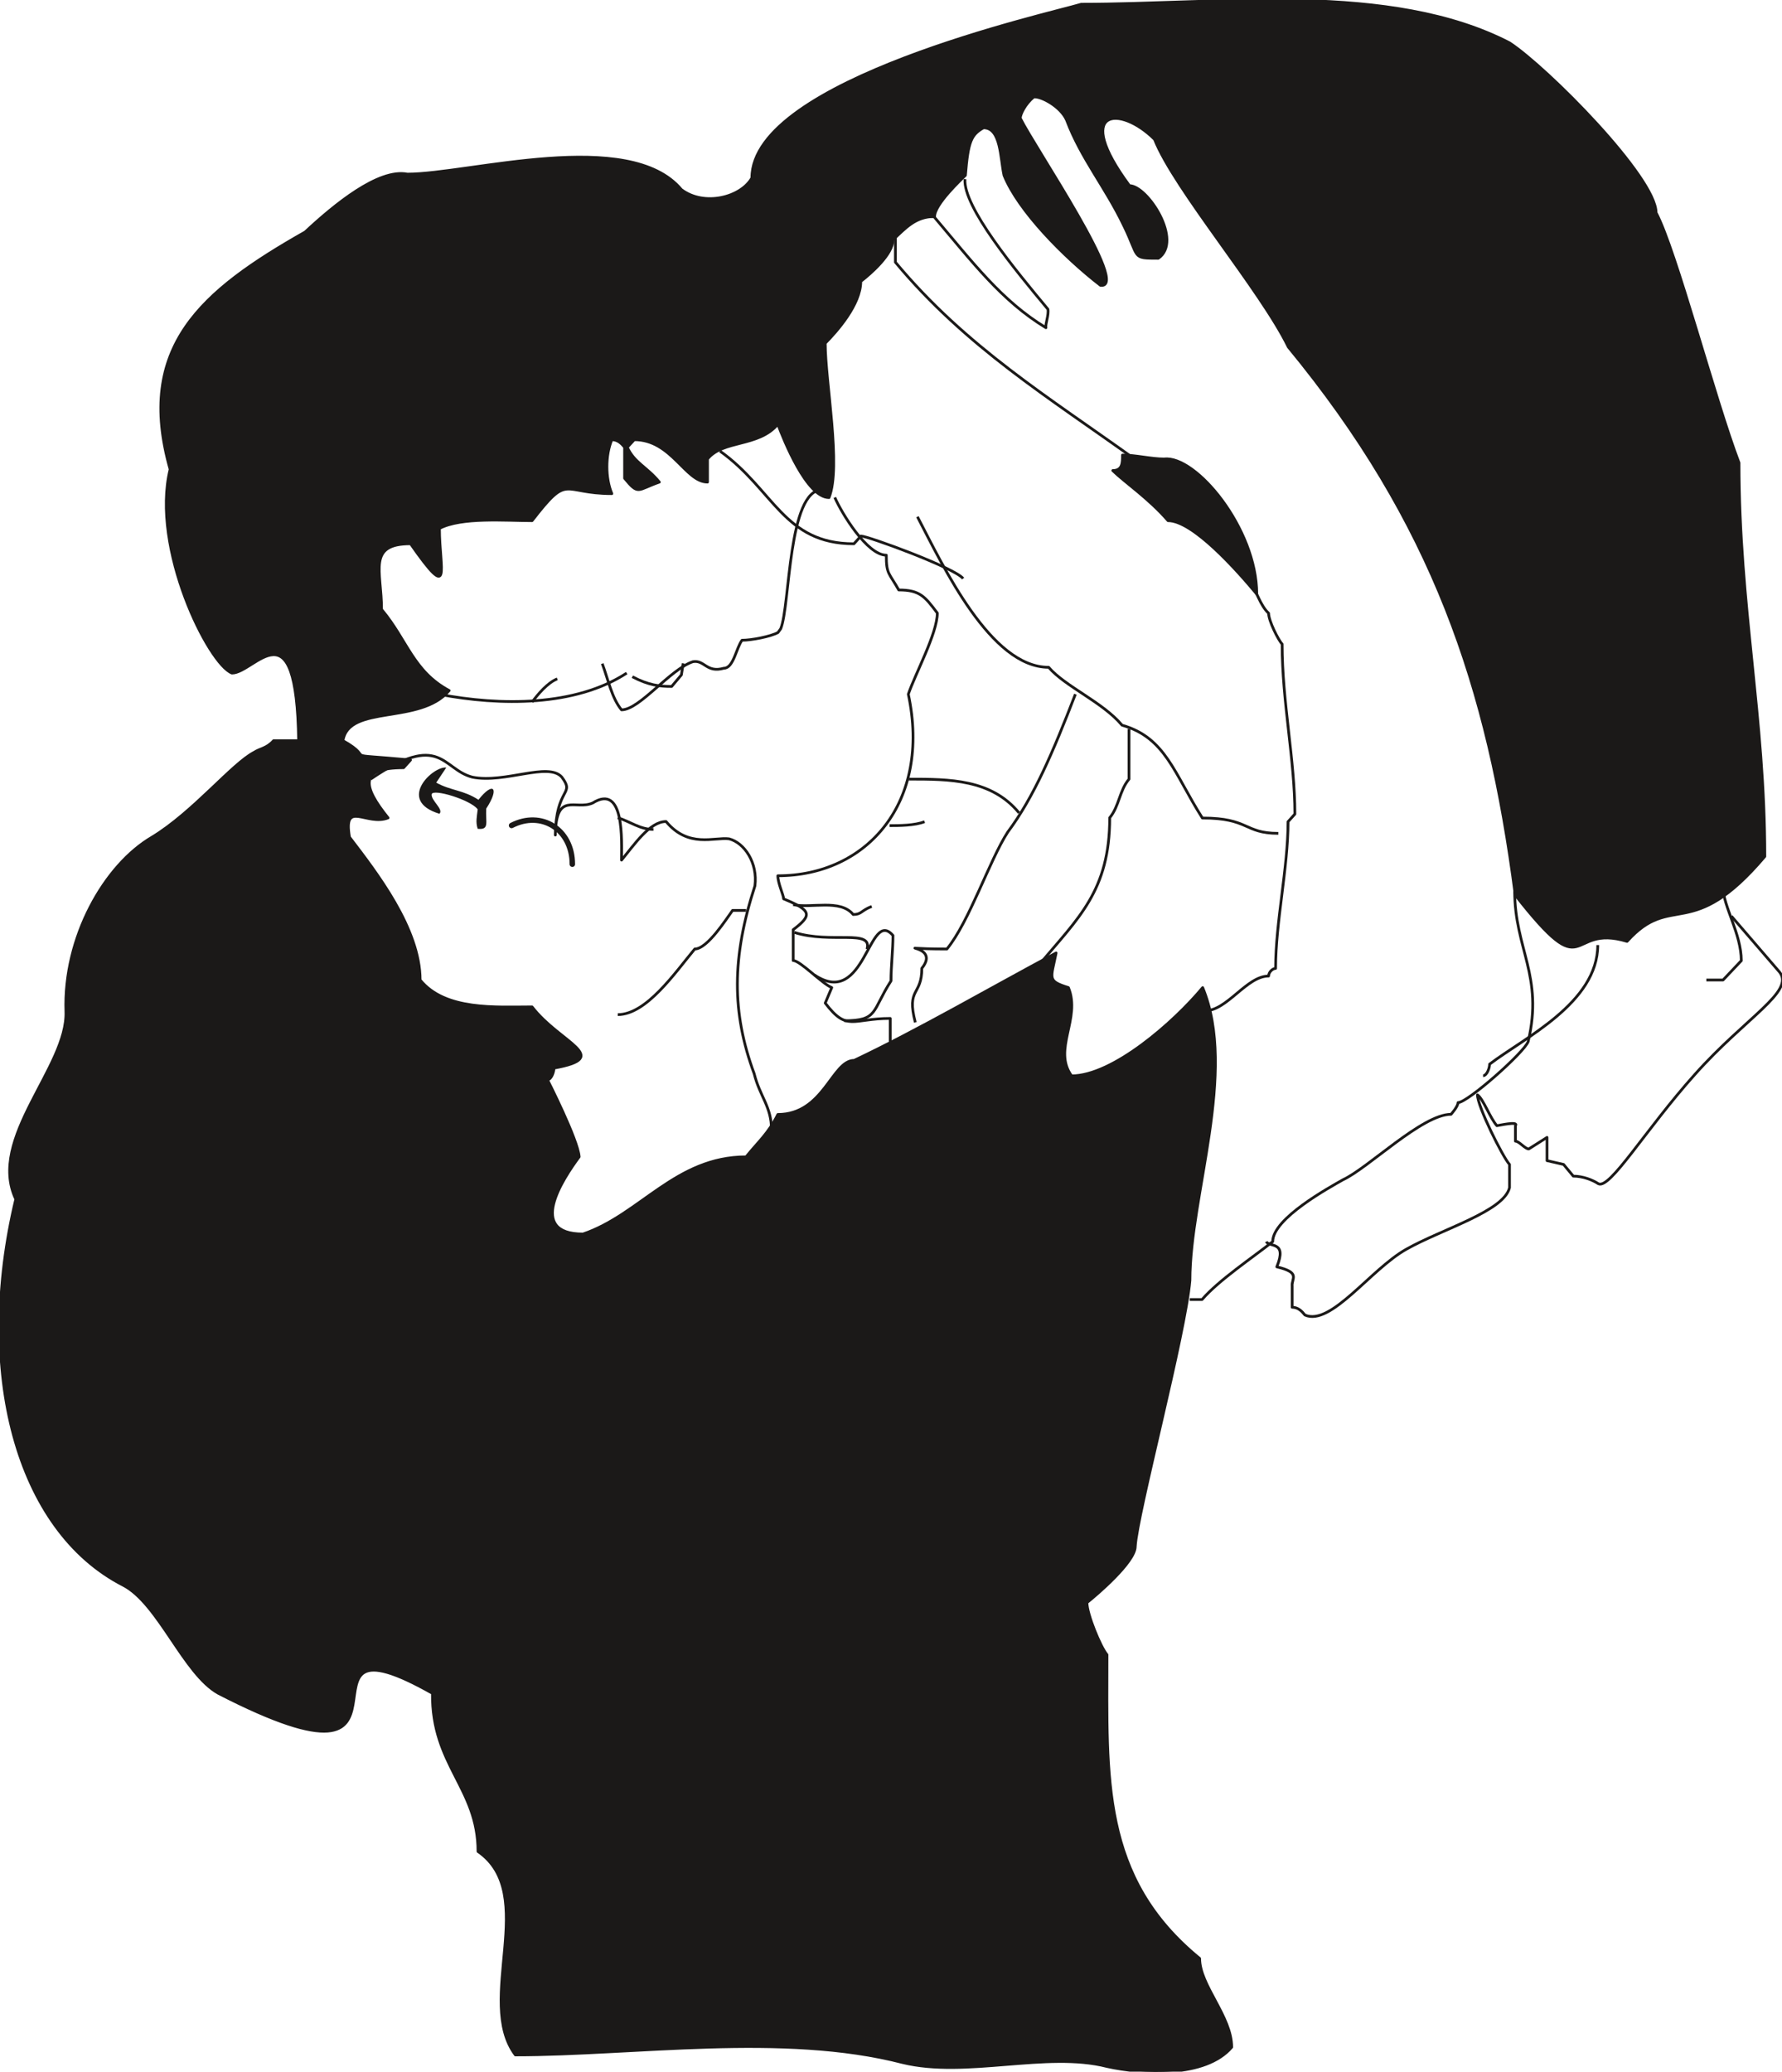 <svg xmlns="http://www.w3.org/2000/svg" xml:space="preserve" width="443.414" height="515.339" fill-rule="evenodd" stroke-linejoin="round" stroke-width="28.222" preserveAspectRatio="xMidYMid" version="1.2" viewBox="0 0 11732 13635"><defs class="ClipPathGroup"><clipPath id="a" clipPathUnits="userSpaceOnUse"><path d="M0 0h11732v13635H0z"/></clipPath></defs><g class="SlideGroup"><g class="Slide" clip-path="url(#a)"><g class="Page"><g class="com.sun.star.drawing.ClosedBezierShape"><path fill="none" d="M-8-10h11638v13657H-8z" class="BoundingBox"/><path fill="#1B1918" d="M2682 1146c-190-38-482 203-673 381-686 389-1117 757-889 1562-127 521 254 1283 407 1341 152 0 426-470 439 445h-165c-46 51-89 51-127 76-147 76-401 394-673 559-313 183-584 660-567 1148 13 364-519 834-330 1235-271 1131 0 2177 706 2540 234 120 399 585 628 712 1531 787 363-592 1409 0-5 475 300 622 300 1041 406 279-20 983 246 1339 783 0 1766-153 2549 50 419 102 948-76 1346 26 229 51 648 76 821-127 0-203-211-407-211-584-653-534-610-1187-610-1999-43-51-132-267-132-343 64-51 318-267 318-369 12-216 330-1397 360-1752 0-559 313-1372 84-1927-190 229-592 581-863 581-127-173 63-377-21-581-144-45-114-58-81-228-427 228-909 508-1329 707-148 0-199 356-503 356-64 127-127 177-209 279-464 0-698 381-1074 508-373 0-132-363-25-508-6-109-209-508-209-508 26 0 43-51 43-76 394-71 39-165-144-403-237 0-572 26-737-177 0-338-287-707-465-940-43-249 115-71 254-127-170-211-190-330 102-330l46-51c-503-46-211 5-445-127 38-241 508-102 699-330-237-127-275-331-445-534 0-254-96-432 191-432 279 399 190 166 190-101 145-76 437-51 610-51 246-317 190-178 525-178-43-101-43-254 0-355 39 0 64 25 84 50v204c94 114 82 76 229 25-84-102-165-127-211-229l46-50c246 0 335 279 482 279v-152c102-127 336-77 463-229 38 102 190 483 337 483 82-204-25-762-25-1016 76-77 234-254 234-407 66-51 212-178 212-274 83-76 147-153 274-153 0-81 178-246 203-271 18-224 38-267 119-313 115 0 110 198 135 313 94 233 394 538 635 724 203 25-427-897-528-1100 0-26 33-94 89-140 50-5 177 64 216 152 96 254 254 440 376 694 106 216 50 216 228 216 165-114-71-478-190-478-376-508-64-533 165-305 132 331 698 991 881 1367 953 1156 1316 2235 1494 3607 487 622 335 183 736 305 297-331 419 17 907-559 0-915-170-1651-170-2591-160-419-414-1397-546-1646 0-234-719-957-965-1118C9155-123 8025 28 7118 28c-211 64-2168 496-2168 1143-71 127-312 191-464 77-343-412-1402-102-1804-102Zm0 0Zm4982 1875c-84 0-190-26-274-26 0 51 0 102-64 102 77 76 237 183 364 330 165 0 457 330 584 483 0-432-402-915-610-889Z"/><path fill="none" stroke="#1B1918" stroke-linejoin="miter" stroke-width="18" d="M2682 1146c-190-38-482 203-673 381-686 389-1117 757-889 1562-127 521 254 1283 407 1341 152 0 426-470 439 445h-165c-46 51-89 51-127 76-147 76-401 394-673 559-313 183-584 660-567 1148 13 364-519 834-330 1235-271 1131 0 2177 706 2540 234 120 399 585 628 712 1531 787 363-592 1409 0-5 475 300 622 300 1041 406 279-20 983 246 1339 783 0 1766-153 2549 50 419 102 948-76 1346 26 229 51 648 76 821-127 0-203-211-407-211-584-653-534-610-1187-610-1999-43-51-132-267-132-343 64-51 318-267 318-369 12-216 330-1397 360-1752 0-559 313-1372 84-1927-190 229-592 581-863 581-127-173 63-377-21-581-144-45-114-58-81-228-427 228-909 508-1329 707-148 0-199 356-503 356-64 127-127 177-209 279-464 0-698 381-1074 508-373 0-132-363-25-508-6-109-209-508-209-508 26 0 43-51 43-76 394-71 39-165-144-403-237 0-572 26-737-177 0-338-287-707-465-940-43-249 115-71 254-127-170-211-190-330 102-330l46-51c-503-46-211 5-445-127 38-241 508-102 699-330-237-127-275-331-445-534 0-254-96-432 191-432 279 399 190 166 190-101 145-76 437-51 610-51 246-317 190-178 525-178-43-101-43-254 0-355 39 0 64 25 84 50v204c94 114 82 76 229 25-84-102-165-127-211-229l46-50c246 0 335 279 482 279v-152c102-127 336-77 463-229 38 102 190 483 337 483 82-204-25-762-25-1016 76-77 234-254 234-407 66-51 212-178 212-274 83-76 147-153 274-153 0-81 178-246 203-271 18-224 38-267 119-313 115 0 110 198 135 313 94 233 394 538 635 724 203 25-427-897-528-1100 0-26 33-94 89-140 50-5 177 64 216 152 96 254 254 440 376 694 106 216 50 216 228 216 165-114-71-478-190-478-376-508-64-533 165-305 132 331 698 991 881 1367 953 1156 1316 2235 1494 3607 487 622 335 183 736 305 297-331 419 17 907-559 0-915-170-1651-170-2591-160-419-414-1397-546-1646 0-234-719-957-965-1118C9155-123 8025 28 7118 28c-211 64-2168 496-2168 1143-71 127-312 191-464 77-343-412-1402-102-1804-102Z"/><path fill="none" stroke="#1B1918" stroke-linejoin="miter" stroke-width="18" d="M7664 3021c-84 0-190-26-274-26 0 51 0 102-64 102 77 76 237 183 364 330 165 0 457 330 584 483 0-432-402-915-610-889Z"/></g><g fill="none" class="com.sun.star.drawing.OpenBezierShape"><path d="M2435 4962h2654v2475H2435z" class="BoundingBox"/><path stroke="#1B1918" stroke-linejoin="miter" stroke-width="18" d="M2441 5127c464-316 469-63 669-12 215 43 500-102 589 0 89 119-38 63-43 381 5-292 132-160 246-211 211-132 190 249 190 376 84-102 186-254 293-254 148 178 318 101 415 114 101 26 190 158 170 310-153 471-153 834-5 1235 38 153 114 216 114 369"/></g><g fill="none" class="com.sun.star.drawing.OpenBezierShape"><path d="M4067 4364h7679v4312H4067z" class="BoundingBox"/><path stroke="#1B1918" stroke-linejoin="miter" stroke-width="18" d="M4067 6678c190 0 380-280 507-432 84 0 211-203 249-254h89m-749-1538c107 56 178 64 259 64l64-76 12-76m1528 2363c-60-229 43-173 43-356 140-173-280-127 165-127 147-178 280-584 401-770 171-229 298-526 445-907m1257 3603c18 39 140-7 69 166 160 38 96 76 101 127v139c39 0 64 26 84 51 170 76 432-300 666-432 236-134 643-249 681-406v-153c-45-50-211-382-211-458 38 26 83 153 128 203 7 0 147-33 122 0v102c25 0 63 51 88 51l120-76v153l109 25 64 77c63 0 127 25 165 50 76 39 310-356 635-719 335-376 660-546 558-674l-317-368"/></g><g fill="none" class="com.sun.star.drawing.OpenBezierShape"><path d="M4064 5373h239v96h-239z" class="BoundingBox"/><path stroke="#1B1918" stroke-linejoin="miter" stroke-width="18" d="M4067 5382c82 25 145 77 235 77"/></g><g fill="none" class="com.sun.star.drawing.OpenBezierShape"><path d="M2891 4422h1241v206H2891z" class="BoundingBox"/><path stroke="#1B1918" stroke-linejoin="miter" stroke-width="18" d="M2893 4570c399 76 895 81 1233-140"/></g><g fill="none" class="com.sun.star.drawing.OpenBezierShape"><path d="M3495 4459h179v169h-179z" class="BoundingBox"/><path stroke="#1B1918" stroke-linejoin="miter" stroke-width="18" d="M3669 4468c-64 25-128 102-166 153"/></g><g fill="none" class="com.sun.star.drawing.OpenBezierShape"><path d="M3956 3214h1459v1468H3956z" class="BoundingBox"/><path stroke="#1B1918" stroke-linejoin="miter" stroke-width="18" d="M3965 4368c38 101 63 228 127 304 119 0 318-266 470-317 77-13 89 76 204 43 63 0 81-133 119-184 63 0 191-25 237-51l18-25c63-153 46-915 274-915"/></g><g fill="none" class="com.sun.star.drawing.OpenBezierShape"><path d="M4734 2961h1616v854H4734z" class="BoundingBox"/><path stroke="#1B1918" stroke-linejoin="miter" stroke-width="18" d="M4740 2969c355 253 419 610 882 610l46-51c45 0 617 209 673 280"/></g><g fill="none" class="com.sun.star.drawing.OpenBezierShape"><path d="M5112 3270h1069v3587H5112z" class="BoundingBox"/><path stroke="#1B1918" stroke-linejoin="miter" stroke-width="18" d="M5496 3274c44 101 212 380 339 380 0 127 18 115 82 229 139 0 172 43 254 152 0 133-145 399-191 534 152 712-272 1195-859 1195 0 50 38 127 38 152 185 76 190 107 63 203v203c46 0 191 153 254 178l-43 102c145 190 178 101 428 101v153"/></g><g fill="none" class="com.sun.star.drawing.OpenBezierShape"><path d="M5227 6128h495v123h-495z" class="BoundingBox"/><path stroke="#1B1918" stroke-linejoin="miter" stroke-width="18" d="M5708 6247c38-135-236-33-478-110"/></g><g fill="none" class="com.sun.star.drawing.OpenBezierShape"><path d="M5857 5399h235v45h-235z" class="BoundingBox"/><path stroke="#1B1918" stroke-linejoin="miter" stroke-width="18" d="M5857 5434c59 0 166 0 230-26"/></g><g fill="none" class="com.sun.star.drawing.OpenBezierShape"><path d="M6032 3396h2385v2099H6032z" class="BoundingBox"/><path stroke="#1B1918" stroke-linejoin="miter" stroke-width="18" d="M6040 3401c172 330 482 991 864 991 109 127 356 229 483 381 287 81 343 319 529 611 310 0 272 101 500 101"/></g><g fill="none" class="com.sun.star.drawing.OpenBezierShape"><path d="M6836 4798h607v1557h-607z" class="BoundingBox"/><path stroke="#1B1918" stroke-linejoin="miter" stroke-width="18" d="M7433 4798v330c-64 76-64 178-127 254 0 483-209 661-463 966"/></g><g fill="none" class="com.sun.star.drawing.OpenBezierShape"><path d="M7931 3827h604v2836h-604z" class="BoundingBox"/><path stroke="#1B1918" stroke-linejoin="miter" stroke-width="18" d="M7932 6653c147 0 275-229 420-229 0-25 26-50 46-50 0-305 82-661 82-966l45-50c0-357-84-738-84-1119-25-26-89-153-89-203-56-51-82-153-120-203"/></g><g fill="none" class="com.sun.star.drawing.OpenBezierShape"><path d="M5885 1178h1593v1853H5885z" class="BoundingBox"/><path stroke="#1B1918" stroke-linejoin="miter" stroke-width="18" d="M7471 3022c-565-406-1111-738-1576-1296v-200l83-101h170c255 301 446 555 738 732-5-25 20-83 13-122-216-259-559-674-546-856"/></g><g fill="none" class="com.sun.star.drawing.OpenBezierShape"><path d="M7833 5865h2268v2698H7833z" class="BoundingBox"/><path stroke="#1B1918" stroke-linejoin="miter" stroke-width="18" d="M9972 5865c0 380 191 558 89 990-25 71-399 402-462 402 0 26-46 77-46 77-190 0-546 355-712 431-89 51-462 254-462 407-127 101-356 254-465 381h-81"/></g><g fill="none" class="com.sun.star.drawing.OpenBezierShape"><path d="M11234 5839h240v621h-240z" class="BoundingBox"/><path stroke="#1B1918" stroke-linejoin="miter" stroke-width="18" d="M11234 6450h110l120-127c0-179-120-358-120-484"/></g><g fill="none" class="com.sun.star.drawing.OpenBezierShape"><path d="M9764 6219h765v871h-765z" class="BoundingBox"/><path stroke="#1B1918" stroke-linejoin="miter" stroke-width="18" d="M10519 6220c0 381-484 610-712 784 0 25-18 76-43 76"/></g><g fill="none" class="com.sun.star.drawing.OpenBezierShape"><path d="M5984 5119h733v238h-733z" class="BoundingBox"/><path stroke="#1B1918" stroke-linejoin="miter" stroke-width="18" d="M5984 5128c267 0 542 0 725 222"/></g><g fill="none" class="com.sun.star.drawing.OpenBezierShape"><path d="M5357 6114h532v614h-532z" class="BoundingBox"/><path stroke="#1B1918" stroke-linejoin="miter" stroke-width="18" d="M5362 6417c338 225 356-445 517-260 0 94-13 205-13 299-128 199-83 262-308 262"/></g><g fill="none" class="com.sun.star.drawing.OpenBezierShape"><path d="M5220 5945h524v85h-524z" class="BoundingBox"/><path stroke="#1B1918" stroke-linejoin="miter" stroke-width="18" d="M5222 5954c119 26 310-39 395 65 56 0 51-26 122-53"/></g><g fill="none" class="com.sun.star.drawing.OpenBezierShape"><path d="M3349 5380h438v328h-438z" class="BoundingBox"/><path stroke="#1B1918" stroke-linecap="round" stroke-linejoin="miter" stroke-width="36" d="M3368 5433c196-101 400 25 400 255"/></g><g class="com.sun.star.drawing.ClosedBezierShape"><path fill="none" d="M2758 5052h493v406h-493z" class="BoundingBox"/><path fill="#1B1918" d="M2893 5356c30-29-56-87-51-128 5-40 257 36 303 99-5 47-15 83 0 128 79 8 51-40 56-133 89-134 48-184-51-58-101-66-181-59-278-113l66-99c-86-12-331 217-45 304Z"/></g></g></g></g></svg>
